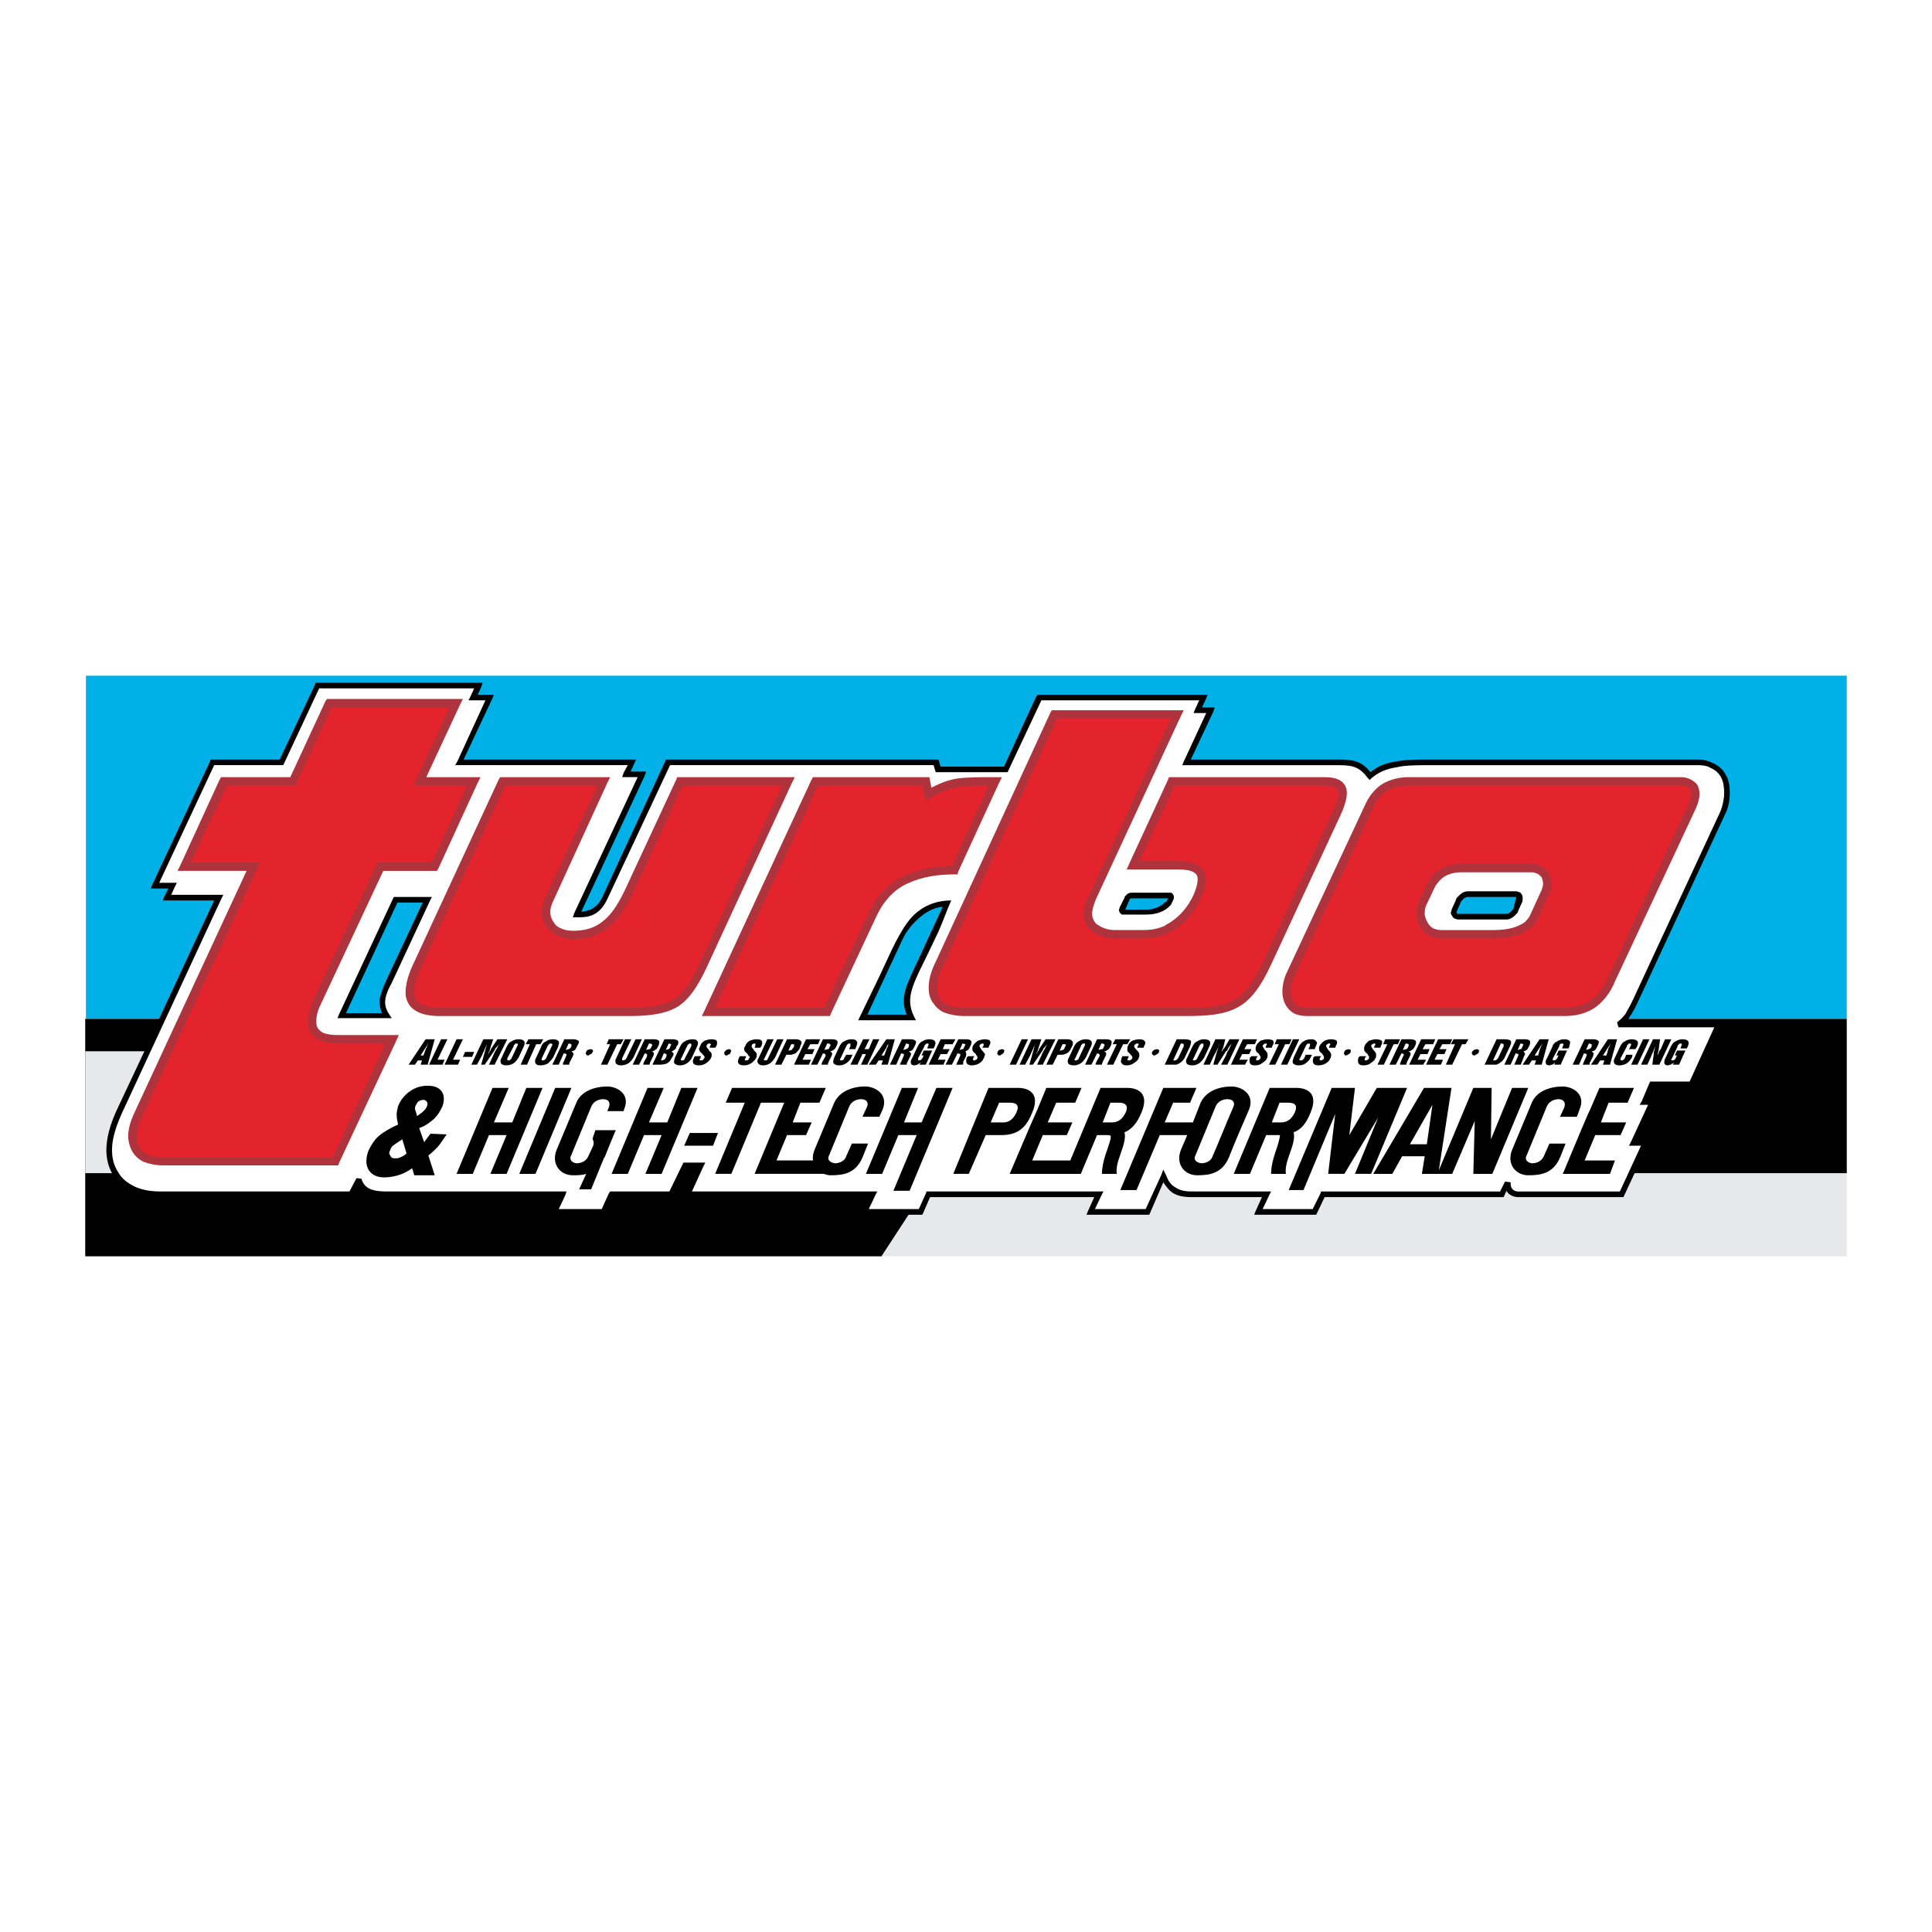 <?xml version="1.0" encoding="utf-8"?>
<!-- Generator: Adobe Illustrator 13.0.0, SVG Export Plug-In . SVG Version: 6.00 Build 14948)  -->
<!DOCTYPE svg PUBLIC "-//W3C//DTD SVG 1.0//EN" "http://www.w3.org/TR/2001/REC-SVG-20010904/DTD/svg10.dtd">
<svg version="1.0" id="Layer_1" xmlns="http://www.w3.org/2000/svg" xmlns:xlink="http://www.w3.org/1999/xlink" x="0px" y="0px"
	 width="192.756px" height="192.756px" viewBox="0 0 192.756 192.756" enable-background="new 0 0 192.756 192.756"
	 xml:space="preserve">
<g>
	<polygon fill-rule="evenodd" clip-rule="evenodd" fill="#FFFFFF" points="0,0 192.756,0 192.756,192.756 0,192.756 0,0 	"/>
	<polygon fill-rule="evenodd" clip-rule="evenodd" fill="#00B0E7" points="8.574,101.65 184.252,101.65 184.252,67.415 
		8.574,67.415 8.574,101.65 	"/>
	<polygon fill-rule="evenodd" clip-rule="evenodd" fill="#E7E8E9" points="93.285,117.046 184.252,117.046 184.252,125.341 
		87.942,125.341 93.285,117.046 	"/>
	<polygon fill-rule="evenodd" clip-rule="evenodd" points="8.504,101.65 184.252,101.65 184.252,117.046 93.355,117.046 
		87.942,125.341 8.504,125.341 8.504,101.65 	"/>
	<path fill-rule="evenodd" clip-rule="evenodd" d="M42.177,90.051h-2.531l-5.132,11.037H38.1c-0.211-0.562-0.281-1.055-0.211-1.477
		c0.141-0.562,0.351-1.124,0.632-1.757L42.177,90.051L42.177,90.051z M90.051,93.707l-3.515,7.522h3.937
		c-0.773-1.688,0.07-3.163,1.055-5.272l2.531-5.483c-1.055,0.07-2.039,0.703-2.953,1.688c-0.211,0.21-0.422,0.492-0.563,0.703
		C90.332,93.144,90.191,93.425,90.051,93.707L90.051,93.707z M116.483,89.77l0.07-0.14L116.483,89.77L116.483,89.77z
		 M116.554,89.629h-3.655c-0.07,0-0.141,0-0.141,0.07c-0.07,0-0.07,0-0.07,0.07l0,0l-0.422,0.984h2.109
		c0.843,0,1.476-0.352,1.827-0.703c0.07-0.07,0.141-0.07,0.211-0.141c0-0.07,0.07-0.141,0.07-0.141l0,0l0,0l0,0L116.554,89.629
		L116.554,89.629z M132.16,119.436l-0.773,1.617l-0.07,0.141h-0.141h-5.624h-0.422l0.141-0.352l0.633-1.406h-7.029
		c-0.844,0-1.477-0.141-1.969-0.491c-0.281-0.211-0.562-0.562-0.844-0.985l-1.336,3.094l-0.069,0.141h-0.141h-5.694h-0.422
		l0.141-0.352l0.632-1.406H92.792l-0.703,1.617l-0.07,0.141h-0.211h-5.554h-0.422l0.141-0.352l0.633-1.406H68.54h-0.422l0.211-0.352
		l1.125-2.53H68.54l-1.265,2.741l-0.07,0.141h-0.211h-5.764l-0.773,1.617l-0.07,0.141h-0.21h-4.921h-0.422l0.211-0.352l0.633-1.406
		H38.873c-0.07,0-0.141,0-0.141,0c-0.843,0-2.32,0-2.952-1.125l-0.493,0.984l-0.14,0.141h-0.141H16.026
		c-1.054,0-2.039-0.141-2.812-0.562c-0.773-0.352-1.406-0.915-1.898-1.617c-0.422-0.703-0.703-1.547-0.703-2.531
		c0-1.125,0.352-2.46,0.984-3.866l9.771-21.02h-4.709h-0.422l0.141-0.351l0.422-0.844h-1.336h-0.421l0.141-0.351l5.764-12.302
		l0.07-0.211h0.141h6.749l3.515-7.452l0.07-0.211h0.14H47.73h0.422l-0.141,0.422l-0.352,0.773h1.195h0.422l-0.141,0.352
		l-2.882,6.116h16.802h0.421l-0.211,0.422l-0.351,0.773h1.124h0.422l-0.141,0.422l-6.327,13.568c0.703-0.07,1.546-0.281,2.109-1.476
		l6.256-13.498l0.07-0.211h0.211h26.573h0.422l0.211,0.704h6.326l3.233-7.03l0.141-0.141h0.142h16.379h0.422l-0.141,0.352
		l-0.422,0.914h0.844h0.422L121.053,71l-2.249,4.78h14.411c1.547,0,2.53,0,3.515,1.266c0.773-0.632,1.547-0.914,2.461-1.054
		c0.983-0.211,2.108-0.211,3.444-0.211h26.784c0.633,0,1.055,0.141,1.477,0.352c0.632,0.281,1.054,0.703,1.335,1.265
		c0.281,0.492,0.352,1.125,0.352,1.688c0,0.773-0.141,1.476-0.422,2.038l-8.717,18.77c-0.281,0.633-0.562,1.125-0.844,1.547
		c-0.07,0.141-0.211,0.352-0.352,0.492h9.279h0.422l-0.21,0.352l-2.742,5.976l-0.07,0.211h-0.211h-3.726l-0.562,1.194h0.422h0.422
		l-0.141,0.422l-1.758,3.655h0.773h0.422l-0.141,0.423l-2.391,5.131l-0.07,0.141h-0.211h-10.334c0,0-0.773,0-1.124-0.632
		l-0.211,0.491l-0.07,0.141h-0.141H132.16L132.16,119.436z M151.001,90.613l0.351-0.773L151.001,90.613L151.001,90.613z
		 M151.352,89.84c0-0.07,0.07-0.141,0.07-0.21L151.352,89.84L151.352,89.84z M151.422,89.629l-0.07-0.07L151.422,89.629
		L151.422,89.629z M151.352,89.559c0,0,0,0,0-0.07V89.559L151.352,89.559z M151.352,89.489h-0.069H151.352L151.352,89.489z
		 M151.282,89.489h-4.851c-0.212,0-0.423,0.141-0.563,0.351l-0.07,0.07c-0.07,0.07-0.07,0.07-0.07,0.141l-0.351,0.773
		c0,0.07-0.07,0.141-0.07,0.211l0.07,0.07l0,0c0,0.07,0.07,0.07,0.07,0.07h4.851c0.211,0,0.421-0.141,0.562-0.352l0.07-0.07
		c0.07-0.07,0.07-0.07,0.07-0.141l0,0l0,0L151.282,89.489L151.282,89.489z"/>
	<path fill-rule="evenodd" clip-rule="evenodd" fill="#FFFFFF" d="M146.432,88.926h4.851c0.069,0,0.21,0.07,0.28,0.07
		c0.141,0.07,0.211,0.141,0.281,0.282c0.07,0.07,0.07,0.211,0.07,0.352c0,0.14,0,0.281-0.07,0.421l-0.352,0.773
		c0,0.07-0.07,0.141-0.07,0.211c-0.07,0.07-0.07,0.141-0.14,0.141c-0.281,0.351-0.634,0.562-0.984,0.562h-4.851
		c-0.07,0-0.211-0.07-0.281-0.07c-0.141-0.07-0.211-0.141-0.281-0.281c-0.07-0.07-0.141-0.21-0.141-0.351
		c0.07-0.141,0.07-0.281,0.141-0.422l0.352-0.773c0-0.07,0.07-0.141,0.07-0.21c0.07-0.07,0.07-0.141,0.141-0.141
		C145.728,89.137,146.079,88.926,146.432,88.926L146.432,88.926z M130.965,120.631l0.773-1.547l0.07-0.21h0.141h17.716l0.492-0.985
		l0.562,0.07c-0.07,0.915,0.703,0.915,0.703,0.915h10.193l2.109-4.569h-0.773h-0.422l0.211-0.423l1.688-3.655h-0.422h-0.422
		l0.211-0.352l0.773-1.828l0.07-0.141h0.211h3.726l2.461-5.412h-9.561l-0.142-0.492c0.352-0.281,0.562-0.492,0.844-0.844
		c0.211-0.422,0.492-0.844,0.773-1.477l8.717-18.77c0.211-0.562,0.352-1.195,0.352-1.828c0-0.493-0.07-1.055-0.28-1.477
		c-0.212-0.422-0.562-0.773-1.055-0.984c-0.352-0.21-0.773-0.281-1.266-0.281h-26.784c-1.336,0-2.391,0-3.304,0.211
		c-0.914,0.14-1.688,0.421-2.461,1.054l-0.211,0.211l-0.211-0.211c-0.914-1.265-1.757-1.265-3.233-1.265h-14.834h-0.421l0.14-0.352
		l2.25-4.851h-0.844h-0.422l0.141-0.352l0.422-0.914H103.9l-3.375,7.17c-2.179,0-4.991,0-7.17,0l-0.211-0.703H66.852l-6.256,13.356
		c-0.844,1.828-2.109,1.828-3.023,1.828h-0.421l0.141-0.421l6.327-13.568h-1.125h-0.422l0.141-0.422l0.422-0.773H45.833h-0.422
		l0.21-0.352l2.812-6.116h-1.266h-0.421l0.211-0.422l0.352-0.773H31.843l-3.515,7.522l-0.07,0.141h-0.141h-6.749l-5.483,11.74h1.336
		h0.421l-0.21,0.421l-0.352,0.774h4.781h0.421l-0.211,0.421L12.16,111.07c-0.633,1.406-0.985,2.601-0.985,3.655
		c0,0.914,0.211,1.617,0.633,2.25c0.352,0.633,0.914,1.054,1.617,1.406c0.773,0.352,1.617,0.492,2.601,0.492h18.84l0.703-1.336
		l0.492,0.07c0.352,1.266,1.688,1.266,2.742,1.266h17.294h0.422l-0.141,0.421l-0.633,1.336h4.289l0.703-1.547l0.141-0.21h0.141
		h5.765l1.335-2.742l0.07-0.141h0.141h1.617h0.422l-0.211,0.422l-1.125,2.461h18.067h0.422l-0.211,0.421l-0.633,1.336h4.991
		l0.703-1.547l0.07-0.21h0.211h16.941h0.492l-0.211,0.421l-0.633,1.336h5.062l1.546-3.374l0.211-0.562l0.281,0.562
		c0.211,0.562,0.492,0.983,0.914,1.195c0.352,0.281,0.913,0.422,1.617,0.422h7.521h0.422l-0.211,0.421l-0.633,1.336H130.965
		L130.965,120.631z M112.898,89.066h3.726c0.07,0,0.211,0,0.211,0c0.141,0.071,0.211,0.141,0.211,0.211
		c0.07,0.07,0.07,0.141,0.07,0.211c0,0.141,0,0.21-0.07,0.281l-0.07,0.211c-0.07,0.07-0.07,0.141-0.141,0.281
		c-0.07,0.07-0.141,0.141-0.211,0.211c-0.422,0.422-1.195,0.773-2.249,0.773h-2.25c-0.07,0-0.141,0-0.211,0
		c-0.07-0.07-0.141-0.141-0.211-0.211c0-0.07-0.07-0.141-0.07-0.211s0.07-0.211,0.07-0.281l0.492-0.984c0-0.07,0-0.07,0.07-0.141
		c0,0,0-0.07,0.07-0.07C112.477,89.137,112.688,89.066,112.898,89.066L112.898,89.066z M39.506,89.489h3.163h0.422L42.88,89.91
		l-3.796,8.155c-0.352,0.632-0.562,1.124-0.633,1.616s0,0.914,0.352,1.477l0.281,0.422h-0.492h-4.499h-0.422l0.141-0.352
		l5.413-11.599l0.07-0.141H39.506L39.506,89.489z M90.543,92.019c1.195-1.617,2.812-2.179,4.359-2.179
		c-0.492,1.125-0.773,1.968-1.266,3.093c-0.633,1.335-1.335,2.812-1.968,4.078c-0.984,2.108-1.195,3.163-0.281,4.78
		c-2.039,0-3.726,0-5.765,0c0.703-1.477,1.406-2.883,2.109-4.359C88.504,95.815,89.418,93.566,90.543,92.019L90.543,92.019z"/>
	<path fill-rule="evenodd" clip-rule="evenodd" d="M40.771,106.22l1.687-2.531h0.914l-0.703,2.531h-0.703l0.141-0.422h-0.421
		l-0.281,0.422H40.771L40.771,106.22z M41.966,105.306h0.282l0.281-0.773c0.07,0,0.07-0.07,0.07-0.141s0.07-0.141,0.141-0.281
		c-0.07,0.07-0.141,0.141-0.141,0.211c-0.07,0.07-0.07,0.141-0.14,0.211L41.966,105.306L41.966,105.306z M42.81,106.22h1.336
		l0.211-0.492h-0.703l0.984-2.039h-0.633L42.81,106.22L42.81,106.22z M44.356,106.22l1.195-2.531h0.633l-0.984,2.039h0.703
		l-0.211,0.492H44.356L44.356,106.22z M46.184,105.446l0.211-0.492h0.914l-0.211,0.492H46.184L46.184,105.446z M47.027,106.22h0.562
		l0.493-0.914c0.07-0.211,0.211-0.422,0.281-0.633s0.21-0.422,0.281-0.562c-0.07,0.07-0.07,0.211-0.14,0.352
		c-0.07,0.141-0.07,0.352-0.141,0.492l-0.352,1.266h0.352l0.914-1.336c0,0,0.07-0.07,0.141-0.281
		c0.141-0.141,0.281-0.281,0.422-0.492c-0.141,0.211-0.211,0.422-0.352,0.633c-0.07,0.141-0.211,0.352-0.281,0.562l-0.422,0.914
		h0.562l1.265-2.531h-0.984l-0.562,0.844c-0.07,0.07-0.07,0.141-0.141,0.281c-0.07,0.07-0.141,0.211-0.211,0.352
		c0-0.141,0.07-0.211,0.141-0.352c0-0.07,0.07-0.211,0.07-0.281l0.281-0.844h-0.984L47.027,106.22L47.027,106.22z M51.246,104.392
		l-0.633,1.195c0,0.07,0,0.141,0,0.141c0,0.07,0.07,0.07,0.141,0.07s0.07,0,0.141-0.07c0.071,0,0.071-0.07,0.141-0.141l0.562-1.195
		c0.07-0.141,0.07-0.141,0.07-0.211s-0.07-0.07-0.141-0.07s-0.141,0-0.141,0.07C51.316,104.251,51.246,104.251,51.246,104.392
		L51.246,104.392z M50.542,104.462c0.141-0.281,0.281-0.492,0.493-0.562c0.211-0.141,0.421-0.212,0.703-0.212
		s0.492,0.071,0.562,0.212c0.07,0.069,0.07,0.28-0.07,0.562l-0.492,1.055c-0.141,0.211-0.281,0.422-0.492,0.562
		c-0.211,0.141-0.493,0.211-0.774,0.211c-0.211,0-0.421-0.07-0.492-0.211s-0.07-0.352,0.07-0.562L50.542,104.462L50.542,104.462z
		 M51.949,106.22h0.633l0.914-2.039h0.422l0.281-0.492h-1.477l-0.281,0.492h0.422L51.949,106.22L51.949,106.22z M54.621,104.392
		c0.07-0.141,0.14-0.141,0.14-0.211c0.07-0.07,0.141-0.07,0.211-0.07s0.07,0,0.141,0.07c0,0.07,0,0.07-0.07,0.211l-0.562,1.195
		c-0.07,0.07-0.07,0.141-0.141,0.141c-0.07,0.07-0.141,0.07-0.211,0.07s-0.07,0-0.07-0.07c-0.07,0,0-0.07,0-0.141L54.621,104.392
		L54.621,104.392z M53.988,104.462c0.07-0.281,0.281-0.492,0.492-0.562c0.141-0.141,0.421-0.212,0.703-0.212
		s0.422,0.071,0.562,0.212c0.07,0.069,0,0.28-0.07,0.562l-0.492,1.055c-0.141,0.211-0.352,0.422-0.492,0.562
		c-0.21,0.141-0.492,0.211-0.773,0.211c-0.282,0-0.422-0.07-0.492-0.211s-0.07-0.352,0.07-0.562L53.988,104.462L53.988,104.462z
		 M56.448,104.743c0.141,0,0.21-0.07,0.281-0.07s0.141-0.07,0.211-0.141l0.07-0.141c0-0.141,0-0.141,0-0.211
		c-0.07,0-0.141-0.07-0.282-0.07L56.448,104.743L56.448,104.743z M55.112,106.22h0.633l0.492-1.125c0.141,0,0.281,0.07,0.281,0.07
		c0,0.07,0,0.141-0.07,0.281l-0.211,0.492c-0.07,0.07-0.07,0.141-0.07,0.211v0.07h0.632v-0.07c0-0.07,0-0.141,0.071-0.211
		l0.281-0.562c0.07-0.141,0.07-0.211,0.07-0.281c-0.07-0.07-0.141-0.141-0.211-0.211c0.141,0,0.281-0.07,0.352-0.141
		s0.141-0.211,0.21-0.352l0.07-0.141c0.141-0.211,0.141-0.351,0.07-0.421c-0.141-0.07-0.281-0.142-0.492-0.142h-0.914L55.112,106.22
		L55.112,106.22z M58.487,104.954c0-0.07,0.07-0.141,0.141-0.211c0.141,0,0.211-0.07,0.281-0.07c0.14,0,0.21,0.07,0.21,0.07
		c0.07,0.07,0.07,0.141,0,0.211c-0.07,0.141-0.07,0.211-0.21,0.211c-0.07,0.07-0.141,0.141-0.281,0.141
		c-0.07,0-0.141-0.07-0.141-0.141C58.417,105.165,58.417,105.095,58.487,104.954L58.487,104.954z M59.963,106.22l0.914-2.039h-0.352
		l0.211-0.492h1.476l-0.281,0.492H61.58l-0.984,2.039H59.963L59.963,106.22z M62.986,103.688h-0.633l-0.843,1.828
		c-0.141,0.211-0.141,0.422-0.07,0.562s0.281,0.211,0.492,0.211c0.281,0,0.562-0.07,0.773-0.211
		c0.211-0.141,0.352-0.352,0.492-0.562l0.843-1.828h-0.632l-0.914,1.898c-0.07,0.07-0.07,0.141-0.141,0.141
		c-0.07,0.07-0.141,0.07-0.141,0.07c-0.07,0-0.141,0-0.141-0.07c0,0,0-0.07,0-0.141L62.986,103.688L62.986,103.688z M64.462,104.743
		c0.141,0,0.281-0.07,0.352-0.07s0.07-0.07,0.14-0.141l0.07-0.141c0.07-0.141,0.07-0.141,0-0.211c0,0-0.07-0.07-0.21-0.07h-0.07
		L64.462,104.743L64.462,104.743z M63.127,106.22l1.195-2.531h0.914c0.281,0,0.422,0.071,0.492,0.142s0.07,0.21,0,0.421l-0.07,0.141
		c-0.07,0.141-0.141,0.281-0.281,0.352c-0.07,0.07-0.211,0.141-0.352,0.141c0.141,0.07,0.211,0.141,0.211,0.211s0,0.141-0.07,0.281
		l-0.281,0.562c0,0.07-0.07,0.141-0.07,0.211v0.07h-0.633v-0.07c0-0.07,0.071-0.141,0.071-0.211l0.281-0.492
		c0-0.141,0.07-0.211,0-0.281c0,0-0.07-0.07-0.211-0.07l-0.562,1.125H63.127L63.127,106.22z M66.431,104.743
		c0.141,0,0.211-0.07,0.281-0.07c0.07-0.07,0.14-0.07,0.14-0.211l0.07-0.141c0.07-0.07,0.07-0.141,0-0.141c0,0-0.07-0.07-0.21-0.07
		L66.431,104.743L66.431,104.743z M65.938,105.798c0.141,0,0.211,0,0.281-0.07c0.07,0,0.141-0.07,0.211-0.211l0.07-0.141
		c0-0.07,0-0.141,0-0.211c-0.07,0-0.141-0.07-0.281-0.07L65.938,105.798L65.938,105.798z M65.095,106.22h0.773
		c0.281,0,0.562-0.07,0.703-0.141c0.211-0.141,0.351-0.281,0.421-0.492l0.141-0.211c0.071-0.141,0.071-0.211,0.071-0.281
		c-0.071-0.07-0.141-0.141-0.211-0.211c0.07,0,0.211-0.07,0.282-0.141c0.141-0.07,0.211-0.211,0.211-0.352l0.141-0.141
		c0.07-0.211,0.07-0.351,0-0.421s-0.281-0.142-0.493-0.142H66.29L65.095,106.22L65.095,106.22z M68.54,104.392l-0.562,1.195
		c-0.07,0.07-0.07,0.141-0.07,0.141c0.07,0.07,0.07,0.07,0.141,0.07s0.141,0,0.211-0.07c0,0,0.07-0.07,0.07-0.141l0.633-1.195
		c0-0.141,0.07-0.141,0-0.211c0-0.07,0-0.07-0.07-0.07s-0.141,0-0.211,0.07S68.61,104.251,68.54,104.392L68.54,104.392z
		 M67.836,104.462c0.141-0.281,0.281-0.492,0.492-0.562c0.211-0.141,0.492-0.212,0.773-0.212c0.281,0,0.421,0.071,0.492,0.212
		c0.07,0.069,0.07,0.28-0.07,0.562l-0.492,1.055c-0.07,0.211-0.281,0.422-0.492,0.562s-0.422,0.211-0.703,0.211
		c-0.281,0-0.421-0.07-0.562-0.211c-0.07-0.141,0-0.352,0.07-0.562L67.836,104.462L67.836,104.462z M69.312,105.376l-0.07,0.141
		c-0.141,0.281-0.141,0.422-0.07,0.562s0.281,0.211,0.562,0.211s0.493-0.07,0.704-0.211c0.21-0.141,0.351-0.281,0.492-0.492
		c0-0.07,0.07-0.141,0.07-0.211s0-0.141,0-0.211s-0.07-0.211-0.281-0.352v-0.07c-0.21-0.211-0.281-0.352-0.21-0.422
		c0-0.07,0.07-0.141,0.07-0.141c0.07-0.07,0.14-0.07,0.21-0.07s0.07,0,0.141,0.07c0,0,0,0.07-0.07,0.141l-0.07,0.211h0.562
		l0.141-0.211c0.07-0.211,0.07-0.352,0-0.491c-0.07-0.07-0.211-0.142-0.492-0.142s-0.492,0.071-0.703,0.142
		c-0.211,0.14-0.352,0.28-0.422,0.491c-0.07,0.141-0.07,0.211-0.141,0.281c0,0.141,0.07,0.211,0.07,0.281
		c0.07,0.07,0.141,0.141,0.281,0.281c0.071,0.07,0.071,0.141,0.141,0.141c0,0.07,0.07,0.07,0.07,0.141s0,0.141-0.07,0.141
		c0,0.07-0.07,0.141-0.07,0.141c-0.071,0.07-0.141,0.07-0.211,0.07s-0.141,0-0.141-0.07c0,0,0-0.07,0.07-0.141l0.07-0.211H69.312
		L69.312,105.376z M72.265,104.954c0.07-0.07,0.141-0.141,0.211-0.211c0.07,0,0.141-0.07,0.281-0.07c0.07,0,0.141,0.07,0.141,0.07
		c0.07,0.07,0.07,0.141,0,0.211c0,0.141-0.07,0.211-0.141,0.211c-0.141,0.07-0.211,0.141-0.281,0.141
		c-0.141,0-0.141-0.07-0.211-0.141C72.265,105.165,72.265,105.095,72.265,104.954L72.265,104.954z M73.812,105.376h0.632
		l-0.07,0.211c-0.07,0.07-0.07,0.141-0.07,0.141c0,0.07,0.07,0.07,0.14,0.07c0.071,0,0.141,0,0.211-0.07c0,0,0.07-0.07,0.07-0.141
		c0.07,0,0.07-0.07,0.07-0.141s-0.07-0.07-0.141-0.141c0,0,0-0.07-0.07-0.141c-0.141-0.141-0.211-0.211-0.281-0.281
		c0-0.07-0.07-0.141-0.07-0.281c0-0.07,0.07-0.141,0.14-0.281c0.07-0.211,0.211-0.352,0.422-0.491
		c0.211-0.07,0.421-0.142,0.703-0.142s0.422,0.071,0.492,0.142c0.07,0.14,0.07,0.28,0,0.491l-0.141,0.211h-0.562l0.07-0.211
		c0-0.07,0.07-0.141,0-0.141c0-0.07,0-0.07-0.07-0.07s-0.141,0-0.21,0.07c0,0-0.07,0.07-0.07,0.141c-0.07,0.07,0,0.211,0.21,0.422
		v0.07c0.211,0.141,0.281,0.281,0.281,0.352s0,0.141,0,0.211s-0.07,0.141-0.07,0.211c-0.141,0.211-0.281,0.352-0.492,0.492
		c-0.211,0.141-0.422,0.211-0.703,0.211s-0.492-0.07-0.562-0.211s-0.07-0.281,0.07-0.562L73.812,105.376L73.812,105.376z
		 M77.187,103.688h-0.633l-0.844,1.828c-0.141,0.211-0.211,0.422-0.07,0.562c0.07,0.141,0.211,0.211,0.492,0.211
		s0.492-0.07,0.703-0.211s0.352-0.352,0.492-0.562l0.844-1.828h-0.632l-0.914,1.898c0,0.07-0.07,0.141-0.07,0.141
		c-0.07,0.07-0.141,0.07-0.211,0.07s-0.07,0-0.141-0.07c0,0,0-0.07,0.07-0.141L77.187,103.688L77.187,103.688z M77.327,106.22
		l1.195-2.531h0.914c0.21,0,0.421,0.071,0.492,0.212c0.07,0.069,0.07,0.21-0.07,0.421l-0.07,0.281
		c-0.141,0.211-0.281,0.352-0.421,0.492c-0.211,0.07-0.352,0.141-0.562,0.141h-0.352l-0.492,0.984H77.327L77.327,106.22z
		 M78.663,104.813L78.663,104.813c0,0,0,0,0.07,0s0.211-0.07,0.281-0.07c0-0.07,0.07-0.141,0.141-0.211l0.07-0.141
		c0-0.07,0-0.141,0-0.211c0,0-0.141,0-0.211,0h-0.07L78.663,104.813L78.663,104.813z M79.225,106.22h1.477l0.211-0.492h-0.844
		l0.281-0.562h0.703l0.211-0.492h-0.703l0.281-0.492h0.773l0.211-0.492H80.42L79.225,106.22L79.225,106.22z M82.248,104.743
		c0.141,0,0.281-0.07,0.351-0.07s0.141-0.07,0.141-0.141l0.07-0.141c0.07-0.141,0.07-0.141,0-0.211c0,0-0.07-0.07-0.211-0.07h-0.07
		L82.248,104.743L82.248,104.743z M80.913,106.22l1.195-2.531h0.914c0.281,0,0.422,0.071,0.493,0.142c0.07,0.07,0.07,0.21,0,0.421
		l-0.071,0.141c-0.07,0.141-0.141,0.281-0.281,0.352c-0.07,0.07-0.211,0.141-0.352,0.141c0.141,0.07,0.211,0.141,0.211,0.211
		s0,0.141-0.07,0.281l-0.281,0.562c0,0.07-0.07,0.141-0.07,0.211v0.07h-0.632v-0.07c0-0.07,0.07-0.141,0.07-0.211l0.281-0.492
		c0.07-0.141,0.07-0.211,0-0.281c0,0-0.07-0.07-0.211-0.07l-0.562,1.125H80.913L80.913,106.22z M84.919,105.517l0.141-0.281h-0.633
		l-0.211,0.352c0,0.07-0.07,0.141-0.07,0.141c-0.07,0.07-0.141,0.07-0.211,0.07s-0.07,0-0.14-0.07c0,0,0-0.07,0.07-0.141
		l0.562-1.195c0.07-0.141,0.07-0.141,0.141-0.211c0.07-0.07,0.14-0.07,0.21-0.07s0.07,0,0.07,0.07s0,0.07,0,0.211l-0.141,0.281
		h0.633l0.07-0.211c0.141-0.281,0.141-0.492,0.07-0.562c-0.07-0.141-0.21-0.212-0.492-0.212c-0.282,0-0.562,0.071-0.773,0.212
		c-0.211,0.069-0.352,0.28-0.492,0.562l-0.493,1.055c-0.07,0.211-0.141,0.422-0.07,0.562c0.141,0.141,0.281,0.211,0.563,0.211
		c0.281,0,0.492-0.07,0.703-0.211C84.638,105.938,84.849,105.728,84.919,105.517L84.919,105.517z M84.849,106.22l1.266-2.531h0.633
		l-0.492,0.984h0.422l0.422-0.984h0.632l-1.195,2.531h-0.633l0.492-1.055h-0.352l-0.492,1.055H84.849L84.849,106.22z M86.677,106.22
		h0.703l0.281-0.422h0.422l-0.141,0.422h0.632l0.703-2.531h-0.844L86.677,106.22L86.677,106.22z M87.942,105.306l0.492-0.773
		c0-0.07,0.07-0.141,0.07-0.211c0.07-0.07,0.141-0.141,0.141-0.211c0,0.141-0.07,0.211-0.07,0.281s-0.07,0.141-0.07,0.141
		l-0.281,0.773H87.942L87.942,105.306z M90.121,104.743c0.141,0,0.211-0.07,0.281-0.07s0.141-0.07,0.211-0.141l0.07-0.141
		c0-0.141,0-0.141,0-0.211c-0.07,0-0.141-0.07-0.281-0.07L90.121,104.743L90.121,104.743z M88.786,106.22l1.195-2.531h0.915
		c0.211,0,0.352,0.071,0.421,0.142c0.141,0.07,0.07,0.21,0,0.421l-0.07,0.141c-0.07,0.141-0.141,0.281-0.211,0.352
		s-0.211,0.141-0.352,0.141c0.07,0.07,0.141,0.141,0.211,0.211c0,0.07,0,0.141-0.071,0.281l-0.281,0.562
		c-0.07,0.07-0.07,0.141-0.07,0.211v0.07H89.77c0,0,0-0.07,0.07-0.07c0-0.07,0-0.141,0.07-0.211l0.211-0.492
		c0.07-0.141,0.07-0.211,0.07-0.281c-0.07,0-0.141-0.07-0.281-0.07l-0.492,1.125H88.786L88.786,106.22z M91.738,106.22h0.633
		l0.632-1.406H92.16l-0.211,0.492h0.211l-0.141,0.281c-0.07,0.07-0.07,0.141-0.141,0.141c-0.07,0.07-0.07,0.07-0.141,0.07
		s-0.141,0-0.141-0.07c0,0,0-0.07,0-0.141l0.633-1.195c0-0.141,0.07-0.141,0.141-0.211c0-0.07,0.07-0.07,0.141-0.07
		s0.141,0,0.141,0.07s0,0.07-0.07,0.211l-0.07,0.211h0.632l0.07-0.141c0.141-0.281,0.141-0.492,0.07-0.562
		c-0.07-0.141-0.281-0.212-0.562-0.212c-0.281,0-0.492,0.071-0.703,0.212c-0.211,0.069-0.352,0.28-0.492,0.562l-0.492,1.055
		c-0.141,0.211-0.211,0.422-0.141,0.562c0,0.141,0.141,0.211,0.352,0.211c0.07,0,0.21-0.07,0.281-0.07
		c0.141-0.07,0.211-0.141,0.352-0.211L91.738,106.22L91.738,106.22z M92.652,106.22l1.195-2.531h1.476l-0.282,0.492h-0.773
		l-0.21,0.492h0.703l-0.281,0.492h-0.632l-0.282,0.562h0.773l-0.21,0.492H92.652L92.652,106.22z M95.745,104.743
		c0.141,0,0.211-0.07,0.281-0.07s0.141-0.07,0.141-0.141l0.07-0.141c0.07-0.141,0.07-0.141,0.07-0.211
		c-0.07,0-0.141-0.07-0.281-0.07L95.745,104.743L95.745,104.743z M94.339,106.22h0.633l0.562-1.125c0.14,0,0.21,0.07,0.281,0.07
		c0,0.07,0,0.141-0.07,0.281l-0.21,0.492c-0.07,0.07-0.07,0.141-0.07,0.211c-0.07,0-0.07,0.07-0.07,0.07h0.703
		c-0.07,0-0.07-0.07,0-0.07c0-0.07,0-0.141,0-0.211l0.281-0.562c0-0.141,0.07-0.211,0-0.281c0-0.07,0-0.141-0.07-0.211
		c0.07,0,0.141-0.07,0.281-0.141c0.07-0.07,0.141-0.211,0.211-0.352l0.07-0.141c0.07-0.211,0.07-0.351,0-0.421
		s-0.211-0.142-0.422-0.142h-0.843L94.339,106.22L94.339,106.22z M96.589,105.376h0.632l-0.14,0.211c0,0.07,0,0.141,0,0.141
		c0,0.07,0.07,0.07,0.14,0.07s0.07,0,0.141-0.07c0.07,0,0.14-0.07,0.14-0.141c0,0,0.07-0.07,0-0.141c0-0.07,0-0.07-0.07-0.141
		c0,0-0.07-0.07-0.07-0.141c-0.141-0.141-0.281-0.211-0.281-0.281c-0.07-0.07-0.07-0.141-0.07-0.281c0-0.07,0-0.141,0.07-0.281
		c0.14-0.211,0.281-0.352,0.491-0.491c0.212-0.07,0.423-0.142,0.704-0.142c0.211,0,0.421,0.071,0.491,0.142
		c0.07,0.14,0.07,0.28-0.07,0.491l-0.07,0.211h-0.632l0.141-0.211c0-0.07,0-0.141,0-0.141c0-0.07-0.07-0.07-0.141-0.07
		c0,0-0.07,0-0.141,0.07c-0.07,0-0.07,0.07-0.142,0.141c0,0.07,0.071,0.211,0.212,0.422l0.07,0.07
		c0.141,0.141,0.211,0.281,0.281,0.352c0,0.07,0,0.141-0.07,0.211c0,0.07,0,0.141-0.07,0.211c-0.07,0.211-0.211,0.352-0.423,0.492
		c-0.211,0.141-0.492,0.211-0.772,0.211c-0.211,0-0.422-0.07-0.492-0.211s-0.07-0.281,0-0.562L96.589,105.376L96.589,105.376z
		 M99.541,104.954c0-0.07,0.07-0.141,0.141-0.211c0.141,0,0.211-0.07,0.281-0.07c0.141,0,0.141,0.07,0.211,0.07
		c0.07,0.07,0,0.141,0,0.211c-0.07,0.141-0.141,0.211-0.211,0.211c-0.07,0.07-0.141,0.141-0.281,0.141
		c-0.07,0-0.141-0.07-0.141-0.141C99.471,105.165,99.471,105.095,99.541,104.954L99.541,104.954z M100.736,106.22l1.195-2.531h0.633
		l-1.195,2.531H100.736L100.736,106.22z M101.721,106.22h0.562l0.492-0.914c0.07-0.211,0.21-0.422,0.28-0.633
		s0.211-0.422,0.281-0.562c-0.07,0.07-0.141,0.211-0.141,0.352c-0.07,0.141-0.07,0.352-0.141,0.492l-0.351,1.266h0.351l0.915-1.336
		c0,0,0.07-0.07,0.141-0.281c0.141-0.141,0.28-0.281,0.421-0.492c-0.141,0.211-0.211,0.422-0.351,0.633
		c-0.07,0.141-0.211,0.352-0.281,0.562l-0.423,0.914h0.563l1.265-2.531h-0.984l-0.562,0.844c-0.07,0.07-0.07,0.141-0.142,0.281
		c-0.07,0.07-0.141,0.211-0.211,0.352c0-0.141,0.07-0.211,0.141-0.352c0-0.07,0.07-0.211,0.07-0.281l0.282-0.844h-0.984
		L101.721,106.22L101.721,106.22z M104.392,106.22l1.195-2.531h0.914c0.281,0,0.422,0.071,0.492,0.212c0.07,0.069,0.07,0.21,0,0.421
		l-0.141,0.281c-0.07,0.211-0.211,0.352-0.422,0.492c-0.141,0.07-0.352,0.141-0.562,0.141h-0.352l-0.492,0.984H104.392
		L104.392,106.22z M105.728,104.813L105.728,104.813c0.07,0,0.07,0,0.07,0c0.141,0,0.211-0.07,0.281-0.07
		c0.07-0.07,0.141-0.141,0.141-0.211l0.07-0.141c0.07-0.07,0.07-0.141,0-0.211c0,0-0.07,0-0.211,0h-0.07L105.728,104.813
		L105.728,104.813z M107.836,104.392l-0.562,1.195c-0.07,0.07-0.07,0.141-0.07,0.141c0,0.07,0.07,0.07,0.141,0.07
		s0.141,0,0.141-0.07c0.07,0,0.141-0.07,0.141-0.141l0.562-1.195c0.07-0.141,0.07-0.141,0.07-0.211s-0.07-0.07-0.141-0.07
		c-0.071,0-0.142,0-0.142,0.07C107.906,104.251,107.836,104.251,107.836,104.392L107.836,104.392z M107.134,104.462l-0.492,1.055
		c-0.141,0.211-0.141,0.422-0.07,0.562s0.281,0.211,0.562,0.211s0.492-0.07,0.702-0.211c0.211-0.141,0.353-0.352,0.493-0.562
		l0.492-1.055c0.14-0.281,0.14-0.492,0.069-0.562c-0.069-0.141-0.28-0.212-0.562-0.212c-0.282,0-0.493,0.071-0.703,0.212
		C107.415,103.97,107.274,104.181,107.134,104.462L107.134,104.462z M109.594,104.743c0.141,0,0.281-0.07,0.352-0.07
		s0.141-0.07,0.141-0.141l0.07-0.141c0.07-0.141,0.07-0.141,0-0.211c0,0-0.07-0.07-0.211-0.07h-0.07L109.594,104.743
		L109.594,104.743z M108.259,106.22l1.194-2.531h0.914c0.281,0,0.422,0.071,0.492,0.142s0.07,0.21,0,0.421l-0.07,0.141
		c-0.07,0.141-0.141,0.281-0.281,0.352c-0.07,0.07-0.211,0.141-0.352,0.141c0.141,0.07,0.211,0.141,0.211,0.211s0,0.141-0.07,0.281
		l-0.281,0.562c0,0.07-0.07,0.141-0.07,0.211v0.07h-0.633v-0.07c0-0.07,0.07-0.141,0.07-0.211l0.281-0.492
		c0.07-0.141,0.07-0.211,0-0.281c0,0-0.07-0.07-0.211-0.07l-0.562,1.125H108.259L108.259,106.22z M110.438,106.22h0.633l0.984-2.039
		h0.422l0.281-0.492h-1.477L111,104.181h0.422L110.438,106.22L110.438,106.22z M111.984,105.376h0.633l-0.07,0.211
		c-0.07,0.07-0.07,0.141-0.07,0.141c0.07,0.07,0.07,0.07,0.141,0.07s0.141,0,0.211-0.07c0.07,0,0.07-0.07,0.141-0.141
		c0,0,0-0.07,0-0.141s-0.07-0.07-0.07-0.141c-0.07,0-0.07-0.07-0.141-0.141c-0.141-0.141-0.211-0.211-0.281-0.281
		c0-0.07,0-0.141,0-0.281c0-0.07,0-0.141,0.07-0.281c0.07-0.211,0.211-0.352,0.422-0.491c0.211-0.07,0.421-0.142,0.702-0.142
		s0.423,0.071,0.493,0.142c0.141,0.14,0.141,0.28,0,0.491l-0.07,0.211h-0.634l0.07-0.211c0.07-0.07,0.07-0.141,0.07-0.141
		c0-0.07-0.07-0.07-0.141-0.07s-0.141,0-0.141,0.07c-0.07,0-0.14,0.07-0.14,0.141c-0.07,0.07,0,0.211,0.21,0.422l0.07,0.07
		c0.141,0.141,0.211,0.281,0.211,0.352s0,0.141,0,0.211s-0.07,0.141-0.07,0.211c-0.07,0.211-0.281,0.352-0.491,0.492
		c-0.211,0.141-0.422,0.211-0.703,0.211s-0.422-0.07-0.492-0.211c-0.141-0.141-0.07-0.281,0-0.562L111.984,105.376L111.984,105.376z
		 M114.937,104.954c0.07-0.07,0.141-0.141,0.211-0.211c0.07,0,0.211-0.07,0.281-0.07s0.141,0.07,0.211,0.07c0,0.07,0,0.141,0,0.211
		c-0.07,0.141-0.141,0.211-0.211,0.211c-0.07,0.07-0.211,0.141-0.281,0.141s-0.141-0.07-0.211-0.141
		C114.937,105.165,114.937,105.095,114.937,104.954L114.937,104.954z M117.89,104.11h-0.07l-0.773,1.688h0.07
		c0.141,0,0.211,0,0.281-0.07c0,0,0.07-0.07,0.141-0.141l0.562-1.195c0-0.141,0-0.141,0-0.211
		C118.1,104.181,118.03,104.11,117.89,104.11L117.89,104.11z M117.397,103.688h0.772c0.353,0,0.563,0.071,0.634,0.142
		c0.07,0.14,0,0.28-0.07,0.562l-0.563,1.195c-0.07,0.07-0.14,0.211-0.21,0.281s-0.211,0.141-0.281,0.211s-0.211,0.07-0.281,0.141
		c-0.141,0-0.281,0-0.562,0h-0.07h-0.562L117.397,103.688L117.397,103.688z M119.646,104.392l-0.562,1.195
		c-0.069,0.07-0.069,0.141-0.069,0.141c0,0.07,0.069,0.07,0.14,0.07s0.141,0,0.141-0.07c0.07,0,0.141-0.07,0.141-0.141l0.633-1.195
		c0-0.141,0-0.141,0-0.211s-0.07-0.07-0.141-0.07s-0.07,0-0.141,0.07S119.717,104.251,119.646,104.392L119.646,104.392z
		 M118.944,104.462l-0.492,1.055c-0.142,0.211-0.142,0.422-0.071,0.562c0.071,0.141,0.282,0.211,0.563,0.211
		c0.28,0,0.491-0.07,0.702-0.211s0.352-0.352,0.492-0.562l0.492-1.055c0.141-0.281,0.141-0.492,0.07-0.562
		c-0.07-0.141-0.281-0.212-0.562-0.212s-0.492,0.071-0.703,0.212C119.225,103.97,119.084,104.181,118.944,104.462L118.944,104.462z
		 M120.068,106.22l1.195-2.531h0.984l-0.211,0.844c-0.07,0.07-0.07,0.211-0.141,0.281c0,0.141-0.07,0.211-0.141,0.352
		c0.07-0.141,0.141-0.281,0.211-0.352c0.07-0.141,0.141-0.211,0.211-0.281l0.492-0.844h0.983l-1.194,2.531h-0.633l0.492-0.914
		c0.07-0.211,0.141-0.422,0.281-0.562c0.07-0.211,0.211-0.422,0.281-0.633c-0.141,0.211-0.281,0.352-0.352,0.492
		c-0.07,0.211-0.141,0.281-0.211,0.281l-0.844,1.336h-0.422l0.352-1.266c0.07-0.141,0.141-0.352,0.141-0.492
		c0.07-0.141,0.141-0.281,0.141-0.352c-0.07,0.141-0.141,0.352-0.211,0.562c-0.141,0.211-0.211,0.422-0.352,0.633l-0.422,0.914
		H120.068L120.068,106.22z M122.811,106.22h1.405l0.282-0.492h-0.845l0.281-0.562h0.704l0.211-0.492h-0.704l0.282-0.492h0.772
		l0.211-0.492h-1.406L122.811,106.22L122.811,106.22z M124.85,105.376h0.632l-0.141,0.211c0,0.07-0.07,0.141,0,0.141
		c0,0.07,0,0.07,0.07,0.07s0.141,0,0.211-0.07c0.07,0,0.07-0.07,0.141-0.141c0,0,0-0.07,0-0.141s0-0.07-0.07-0.141
		c0,0-0.07-0.07-0.07-0.141c-0.141-0.141-0.281-0.211-0.281-0.281c-0.07-0.07-0.07-0.141-0.07-0.281c0-0.07,0-0.141,0.07-0.281
		c0.07-0.211,0.281-0.352,0.422-0.491c0.211-0.07,0.492-0.142,0.703-0.142c0.281,0,0.492,0.071,0.562,0.142
		c0.07,0.14,0.07,0.28-0.07,0.491l-0.07,0.211h-0.633l0.07-0.211c0.07-0.07,0.07-0.141,0.07-0.141c0-0.07-0.07-0.07-0.141-0.07
		s-0.07,0-0.141,0.07c-0.07,0-0.07,0.07-0.141,0.141c0,0.07,0.07,0.211,0.211,0.422l0.07,0.07c0.141,0.141,0.211,0.281,0.211,0.352
		s0,0.141,0,0.211s0,0.141-0.07,0.211c-0.07,0.211-0.281,0.352-0.492,0.492c-0.141,0.141-0.422,0.211-0.703,0.211
		c-0.28,0-0.421-0.07-0.491-0.211s-0.07-0.281,0-0.562L124.85,105.376L124.85,105.376z M126.606,106.22h0.633l0.984-2.039h0.421
		l0.212-0.492h-1.477l-0.211,0.492h0.422L126.606,106.22L126.606,106.22z M127.802,106.22l1.195-2.531h0.632l-1.195,2.531H127.802
		L127.802,106.22z"/>
	<path fill-rule="evenodd" clip-rule="evenodd" d="M130.754,105.517c-0.07,0.211-0.281,0.422-0.492,0.562
		c-0.141,0.141-0.422,0.211-0.703,0.211c-0.28,0-0.421-0.07-0.562-0.211c-0.07-0.141,0-0.352,0.07-0.562l0.491-1.055
		c0.141-0.281,0.352-0.492,0.492-0.562c0.211-0.141,0.492-0.212,0.773-0.212s0.422,0.071,0.492,0.212
		c0.141,0.069,0.07,0.28-0.07,0.562l-0.07,0.211h-0.633l0.141-0.281c0-0.141,0.07-0.141,0-0.211c0-0.07,0-0.07-0.07-0.07
		s-0.141,0-0.211,0.07s-0.07,0.07-0.141,0.211l-0.562,1.195c-0.07,0.07-0.07,0.141-0.07,0.141c0.07,0.07,0.07,0.07,0.141,0.07
		s0.141,0,0.211-0.07c0,0,0.07-0.07,0.141-0.141l0.141-0.352h0.633L130.754,105.517L130.754,105.517z M131.176,105.376l-0.141,0.141
		c-0.07,0.281-0.07,0.422,0,0.562s0.211,0.211,0.492,0.211s0.562-0.07,0.773-0.211s0.352-0.281,0.422-0.492
		c0.07-0.07,0.07-0.141,0.07-0.211s0.07-0.141,0-0.211c0-0.07-0.07-0.211-0.211-0.352l-0.07-0.07
		c-0.141-0.211-0.211-0.352-0.211-0.422c0.07-0.07,0.07-0.141,0.141-0.141c0.07-0.07,0.07-0.07,0.141-0.07s0.141,0,0.141,0.07
		c0,0,0,0.07-0.07,0.141l-0.07,0.211h0.633l0.07-0.211c0.141-0.211,0.141-0.352,0.07-0.491c-0.07-0.07-0.281-0.142-0.562-0.142
		c-0.211,0-0.492,0.071-0.633,0.142c-0.211,0.14-0.352,0.28-0.492,0.491c-0.07,0.141-0.07,0.211-0.07,0.281
		c0,0.141,0,0.211,0.07,0.281c0,0.07,0.141,0.141,0.281,0.281c0,0.07,0.07,0.141,0.07,0.141c0.07,0.07,0.07,0.07,0.07,0.141
		s0,0.141,0,0.141c0,0.07-0.07,0.141-0.141,0.141c-0.07,0.07-0.141,0.07-0.141,0.07c-0.07,0-0.141,0-0.141-0.07c0,0,0-0.07,0-0.141
		l0.141-0.211H131.176L131.176,105.376z M134.128,104.954c0-0.07,0.07-0.141,0.141-0.211c0.141,0,0.211-0.07,0.281-0.07
		s0.142,0.07,0.212,0.07c0,0.07,0,0.141,0,0.211c-0.07,0.141-0.142,0.211-0.212,0.211c-0.07,0.07-0.211,0.141-0.281,0.141
		s-0.141-0.07-0.141-0.141C134.058,105.165,134.058,105.095,134.128,104.954L134.128,104.954z M135.675,105.376h0.633l-0.141,0.211
		c0,0.07-0.07,0.141,0,0.141c0,0.07,0,0.07,0.07,0.07s0.141,0,0.211-0.07c0.07,0,0.07-0.07,0.141-0.141c0,0,0-0.07,0-0.141
		s0-0.07-0.07-0.141c0,0-0.07-0.07-0.07-0.141c-0.141-0.141-0.281-0.211-0.281-0.281c-0.07-0.07-0.07-0.141-0.07-0.281
		c0-0.07,0-0.141,0.07-0.281c0.07-0.211,0.281-0.352,0.422-0.491c0.211-0.07,0.492-0.142,0.703-0.142
		c0.281,0,0.422,0.071,0.562,0.142c0.07,0.14,0.07,0.28-0.07,0.491l-0.07,0.211h-0.633l0.07-0.211c0.07-0.07,0.07-0.141,0.07-0.141
		c0-0.07-0.07-0.07-0.141-0.07s-0.07,0-0.141,0.07c-0.07,0-0.07,0.07-0.141,0.141c0,0.07,0.07,0.211,0.211,0.422l0.07,0.07
		c0.141,0.141,0.211,0.281,0.211,0.352s0,0.141,0,0.211s0,0.141-0.07,0.211c-0.07,0.211-0.281,0.352-0.492,0.492
		c-0.141,0.141-0.422,0.211-0.703,0.211s-0.422-0.07-0.492-0.211s-0.07-0.281,0-0.562L135.675,105.376L135.675,105.376z
		 M137.433,106.22h0.633l0.983-2.039h0.423l0.21-0.492h-1.476l-0.211,0.492h0.422L137.433,106.22L137.433,106.22z M139.963,104.743
		c0.141,0,0.281-0.07,0.352-0.07s0.07-0.07,0.141-0.141l0.07-0.141c0-0.141,0.07-0.141,0-0.211c0,0-0.141-0.07-0.211-0.07h-0.07
		L139.963,104.743L139.963,104.743z M138.628,106.22l1.194-2.531h0.914c0.281,0,0.422,0.071,0.492,0.142s0.07,0.21,0,0.421
		l-0.07,0.141c-0.07,0.141-0.141,0.281-0.281,0.352c-0.07,0.07-0.211,0.141-0.352,0.141c0.141,0.07,0.211,0.141,0.211,0.211
		s0,0.141-0.07,0.281l-0.281,0.562c0,0.07-0.07,0.141-0.07,0.211v0.07h-0.633v-0.07c0-0.07,0.07-0.141,0.07-0.211l0.211-0.492
		c0.07-0.141,0.141-0.211,0.07-0.281c0,0-0.07-0.07-0.211-0.07l-0.562,1.125H138.628L138.628,106.22z M140.596,106.22h1.406
		l0.281-0.492h-0.844l0.281-0.562h0.703l0.211-0.492h-0.703l0.281-0.492h0.773l0.211-0.492h-1.406L140.596,106.22L140.596,106.22z
		 M142.283,106.22l1.195-2.531h1.406l-0.211,0.492H143.9l-0.281,0.492h0.703l-0.211,0.492h-0.703l-0.281,0.562h0.844l-0.211,0.492
		H142.283L142.283,106.22z M144.252,106.22h0.633l0.983-2.039h0.352l0.282-0.492h-1.477l-0.281,0.492h0.422L144.252,106.22
		L144.252,106.22z M146.854,104.954c0.069-0.07,0.14-0.141,0.21-0.211c0.07,0,0.211-0.07,0.281-0.07s0.141,0.07,0.211,0.07
		c0,0.07,0,0.141,0,0.211c-0.07,0.141-0.141,0.211-0.211,0.211c-0.07,0.07-0.211,0.141-0.281,0.141s-0.141-0.07-0.21-0.141
		C146.854,105.165,146.854,105.095,146.854,104.954L146.854,104.954z M149.806,104.11h-0.07l-0.773,1.688h0.07
		c0.141,0,0.211,0,0.281-0.07c0,0,0.07-0.07,0.141-0.141l0.562-1.195c0-0.141,0-0.141,0-0.211
		C150.017,104.181,149.946,104.11,149.806,104.11L149.806,104.11z M149.313,103.688h0.773c0.352,0,0.562,0.071,0.632,0.142
		c0.07,0.14,0.07,0.28-0.07,0.562l-0.562,1.195c-0.07,0.07-0.141,0.211-0.211,0.281s-0.211,0.141-0.281,0.211
		s-0.211,0.07-0.281,0.141c-0.141,0-0.281,0-0.562,0h-0.07h-0.562L149.313,103.688L149.313,103.688z M151.422,104.743
		c0.141,0,0.211-0.07,0.281-0.07s0.141-0.07,0.141-0.141l0.07-0.141c0.07-0.141,0.07-0.141,0.07-0.211
		c-0.07,0-0.141-0.07-0.281-0.07L151.422,104.743L151.422,104.743z M150.087,106.22h0.632l0.493-1.125c0.14,0,0.21,0.07,0.28,0.07
		c0,0.07,0,0.141-0.07,0.281l-0.21,0.492c-0.07,0.07-0.07,0.141-0.07,0.211c-0.07,0-0.07,0.07-0.07,0.07h0.702
		c-0.07,0-0.07-0.07,0-0.07c0-0.07,0-0.141,0.07-0.211l0.211-0.562c0.07-0.141,0.141-0.211,0.07-0.281
		c0-0.07-0.07-0.141-0.141-0.211c0.141,0,0.211-0.07,0.352-0.141c0.07-0.07,0.141-0.211,0.211-0.352l0.07-0.141
		c0.07-0.211,0.07-0.351,0-0.421s-0.211-0.142-0.422-0.142h-0.913L150.087,106.22L150.087,106.22z M151.914,106.22l1.688-2.531
		h0.914l-0.703,2.531h-0.703l0.141-0.422h-0.422l-0.281,0.422H151.914L151.914,106.22z M153.109,105.306h0.352l0.211-0.773
		c0.07,0,0.07-0.07,0.07-0.141c0.07-0.07,0.07-0.141,0.141-0.281c-0.07,0.07-0.07,0.141-0.141,0.211s-0.07,0.141-0.141,0.211
		L153.109,105.306L153.109,105.306z M155.078,106.22h0.633l0.632-1.406H155.5l-0.211,0.492h0.211l-0.141,0.281
		c-0.07,0.07-0.07,0.141-0.141,0.141c-0.07,0.07-0.141,0.07-0.211,0.07s-0.07,0-0.07-0.07c-0.07,0,0-0.07,0-0.141l0.633-1.195
		c0-0.141,0.07-0.141,0.07-0.211c0.07-0.07,0.141-0.07,0.211-0.07s0.07,0,0.14,0.07c0,0.07,0,0.07-0.069,0.211l-0.07,0.211h0.632
		l0.07-0.141c0.07-0.281,0.141-0.492,0.07-0.562c-0.07-0.141-0.281-0.212-0.562-0.212c-0.28,0-0.491,0.071-0.702,0.212
		c-0.211,0.069-0.422,0.28-0.492,0.562l-0.492,1.055c-0.141,0.211-0.211,0.422-0.141,0.562c0,0.141,0.141,0.211,0.352,0.211
		c0.07,0,0.211-0.07,0.281-0.07c0.141-0.07,0.211-0.141,0.281-0.211L155.078,106.22L155.078,106.22z M158.241,104.743
		c0.141,0,0.211-0.07,0.281-0.07s0.141-0.07,0.211-0.141l0.07-0.141c0-0.141,0-0.141,0-0.211c-0.07,0-0.141-0.07-0.281-0.07
		L158.241,104.743L158.241,104.743z M156.905,106.22l1.195-2.531h0.914c0.211,0,0.352,0.071,0.422,0.142
		c0.141,0.07,0.07,0.21,0,0.421l-0.07,0.141c-0.07,0.141-0.141,0.281-0.211,0.352s-0.211,0.141-0.352,0.141
		c0.07,0.07,0.141,0.141,0.211,0.211c0,0.07-0.07,0.141-0.07,0.281l-0.281,0.562c-0.07,0.07-0.07,0.141-0.07,0.211v0.07h-0.703
		c0,0,0-0.07,0.07-0.07c0-0.07,0-0.141,0.07-0.211l0.211-0.492c0.07-0.141,0.07-0.211,0.07-0.281c-0.07,0-0.141-0.07-0.281-0.07
		l-0.492,1.125H156.905L156.905,106.22z M158.733,106.22l1.688-2.531h0.913l-0.702,2.531h-0.703l0.141-0.422h-0.422l-0.281,0.422
		H158.733L158.733,106.22z M159.929,105.306h0.352l0.211-0.773c0.07,0,0.07-0.07,0.07-0.141c0.07-0.07,0.07-0.141,0.141-0.281
		c-0.07,0.07-0.07,0.141-0.141,0.211s-0.07,0.141-0.141,0.211L159.929,105.306L159.929,105.306z M162.811,105.517l0.07-0.281h-0.633
		l-0.141,0.352c-0.07,0.07-0.07,0.141-0.141,0.141c-0.07,0.07-0.07,0.07-0.141,0.07s-0.141,0-0.141-0.07c0,0,0-0.07,0-0.141
		l0.633-1.195c0-0.141,0.07-0.141,0.141-0.211c0-0.07,0.07-0.07,0.141-0.07s0.141,0,0.141,0.07s0,0.07-0.07,0.211l-0.141,0.281
		h0.633l0.141-0.211c0.141-0.281,0.141-0.492,0.07-0.562c-0.07-0.141-0.281-0.212-0.562-0.212s-0.492,0.071-0.703,0.212
		c-0.211,0.069-0.352,0.28-0.492,0.562l-0.492,1.055c-0.141,0.211-0.141,0.422-0.07,0.562s0.281,0.211,0.493,0.211
		c0.28,0,0.562-0.07,0.772-0.211S162.67,105.728,162.811,105.517L162.811,105.517z M162.74,106.22l1.195-2.531h0.633l-1.195,2.531
		H162.74L162.74,106.22z M163.725,106.22h0.633l0.352-0.773c0.07-0.211,0.141-0.352,0.211-0.492s0.141-0.352,0.211-0.562
		c0,0.141-0.07,0.281-0.07,0.422c-0.07,0.07-0.07,0.211-0.07,0.352l-0.141,1.055h0.703l1.194-2.531h-0.632l-0.422,0.984
		c-0.141,0.141-0.211,0.281-0.211,0.422c-0.07,0.141-0.141,0.211-0.141,0.352c0-0.141,0.07-0.211,0.07-0.352s0.07-0.281,0.07-0.352
		l0.141-1.055h-0.703L163.725,106.22L163.725,106.22z M166.888,106.22l0.141-0.211c-0.141,0.07-0.211,0.141-0.352,0.211
		c-0.07,0-0.211,0.07-0.281,0.07c-0.21,0-0.28-0.07-0.351-0.211c0-0.141,0-0.352,0.141-0.562l0.491-1.055
		c0.141-0.281,0.281-0.492,0.492-0.562c0.212-0.141,0.422-0.212,0.703-0.212s0.492,0.071,0.562,0.212
		c0.07,0.069,0.07,0.28-0.07,0.562l-0.07,0.141h-0.633l0.07-0.211c0.07-0.141,0.07-0.141,0.07-0.211s-0.07-0.07-0.141-0.07
		s-0.141,0-0.141,0.07c-0.07,0.07-0.14,0.07-0.14,0.211l-0.563,1.195c-0.07,0.07-0.07,0.141-0.07,0.141c0,0.07,0.07,0.07,0.141,0.07
		s0.141,0,0.141-0.07c0.07,0,0.141-0.07,0.141-0.141l0.142-0.281h-0.212l0.212-0.492h0.843l-0.633,1.406H166.888L166.888,106.22z"/>
	<path fill-rule="evenodd" clip-rule="evenodd" d="M41.615,111.352c0.281-0.211,0.492-0.352,0.633-0.492
		c0.141-0.141,0.281-0.281,0.351-0.492c0.07-0.141,0.07-0.352,0-0.422c-0.07-0.141-0.21-0.211-0.351-0.211
		c-0.211,0-0.352,0.07-0.492,0.141c-0.141,0.141-0.211,0.281-0.281,0.422s-0.07,0.211-0.07,0.281s0,0.211,0.07,0.281L41.615,111.352
		L41.615,111.352z M40.56,115.077l-0.421-1.406c-0.352,0.211-0.633,0.423-0.844,0.563s-0.281,0.28-0.352,0.491
		c-0.141,0.211-0.141,0.422,0,0.562c0.07,0.211,0.211,0.281,0.422,0.281s0.351,0,0.492-0.07
		C40.068,115.429,40.35,115.288,40.56,115.077L40.56,115.077z M39.716,112.195c-0.07-0.352-0.14-0.633-0.14-0.984
		c0-0.281,0.07-0.562,0.14-0.844c0.493-1.266,1.758-2.108,3.023-2.038c1.266,0,1.828,0.843,1.406,2.038
		c-0.211,0.492-0.492,0.914-0.844,1.266c-0.421,0.352-0.843,0.703-1.476,0.914l0.492,1.405c0.141-0.211,0.281-0.352,0.421-0.562
		c0.07-0.07,0.141-0.21,0.211-0.28l1.617,0.07c-0.211,0.28-0.422,0.632-0.633,0.914c-0.352,0.491-0.773,0.843-1.195,1.194
		l0.633,1.969h-2.039l-0.211-0.703c-0.492,0.352-0.914,0.562-1.406,0.703c-0.492,0.141-0.914,0.211-1.406,0.211
		c-0.703,0-1.265-0.281-1.546-0.773s-0.281-1.125,0-1.898c0.281-0.562,0.562-1.055,1.055-1.477
		C38.311,112.898,38.943,112.547,39.716,112.195L39.716,112.195z"/>
	<path fill-rule="evenodd" clip-rule="evenodd" fill="#AE333C" d="M22.353,77.538h6.608l3.515-7.592l0.141-0.211h0.281h12.653h0.633
		l-0.281,0.562l-3.375,7.241h4.78h0.632L47.66,78.1l-3.937,8.577l-0.141,0.21h-0.281H38.24l-6.256,13.357
		c-0.282,0.562-0.422,1.125-0.422,1.617c0,0.281,0,0.492,0.14,0.703c0.141,0.211,0.282,0.352,0.563,0.491
		c0.352,0.141,0.843,0.211,1.476,0.211h5.343h0.703l-0.281,0.634l-5.694,12.161l-0.07,0.211H33.46H16.307
		c-0.773,0-1.406-0.141-1.968-0.352c-0.562-0.281-0.914-0.633-1.195-1.125c-0.211-0.421-0.352-0.914-0.352-1.477
		c0-0.772,0.281-1.546,0.562-2.179l11.248-24.253h-6.257h-0.633l0.281-0.562l3.937-8.577l0.14-0.211H22.353L22.353,77.538z
		 M152.828,87.028h-7.03c-0.913,0-1.687,0.281-2.179,0.844c-0.141,0.141-0.211,0.281-0.352,0.422
		c-0.07,0.14-0.141,0.281-0.211,0.421l-0.633,1.336c-0.211,0.352-0.281,0.703-0.281,1.055c0,0.351,0.141,0.703,0.281,0.914
		c0.141,0.282,0.352,0.492,0.633,0.633c0.211,0.07,0.422,0.141,0.703,0.141h5.272c1.547,0,2.53-0.352,3.163-0.844
		c0.07-0.141,0.211-0.211,0.281-0.352c0.07-0.07,0.141-0.211,0.211-0.351l1.125-2.461c0.07-0.211,0.141-0.422,0.141-0.632
		c0-0.211-0.07-0.422-0.141-0.633c-0.141-0.141-0.281-0.281-0.422-0.352C153.18,87.098,153.039,87.028,152.828,87.028
		L152.828,87.028z M140.525,77.538h27.206c0.352,0,0.633,0.07,0.914,0.211s0.562,0.351,0.703,0.562
		c0.141,0.281,0.211,0.563,0.211,0.915c0,0.421-0.141,0.914-0.352,1.406l-8.085,17.294c-0.28,0.702-0.772,1.546-1.546,2.249
		s-1.898,1.195-3.516,1.195h-25.659c-0.422,0-0.844-0.07-1.194-0.211c-0.422-0.211-0.774-0.562-0.984-0.984
		c-0.211-0.422-0.281-0.844-0.281-1.266c0-0.562,0.141-1.195,0.352-1.688l7.943-17.012c0.422-0.914,1.055-1.617,1.758-2.039
		C138.768,77.749,139.611,77.538,140.525,77.538L140.525,77.538z M105.165,70.859h-0.211l-0.141,0.211L93.355,95.956
		c-0.492,0.984-0.703,1.827-0.703,2.602c0,0.562,0.14,1.124,0.421,1.476c0.281,0.422,0.633,0.773,1.125,0.984
		c0.562,0.211,1.266,0.352,2.039,0.352h22.073c2.25,0,3.797-0.141,5.133-0.844s2.319-2.038,3.374-4.289l6.89-14.833
		c0.491-1.054,0.772-1.968,0.632-2.671c-0.211-0.773-0.843-1.195-2.179-1.195h-15.255h-0.281l-0.07,0.211l-3.866,8.365l-0.281,0.633
		h0.633h4.499c1.125,0,1.687,0.21,1.897,0.632c0.141,0.422,0,1.054-0.352,1.898c-0.562,1.195-1.335,2.108-2.319,2.741
		c-0.211,0.141-0.422,0.211-0.562,0.352c-0.633,0.281-1.336,0.422-2.108,0.422h-2.883c-0.352,0-0.844-0.07-1.266-0.281
		c-0.281-0.141-0.562-0.281-0.703-0.492c-0.141-0.211-0.281-0.492-0.281-0.843c0-0.422,0.141-0.844,0.352-1.406l8.507-18.348
		l0.28-0.562h-0.632H105.165L105.165,70.859z M81.404,77.538h10.967h0.351l0.07,0.352l0.141,0.703
		c0.915-0.492,1.688-0.773,2.531-0.914c0.984-0.141,2.178-0.141,3.795-0.141h0.703L99.682,78.1l-4.077,8.858l-0.07,0.281h-0.282
		c-1.617,0-3.163,0.211-4.569,0.844c-1.335,0.562-2.39,1.617-3.163,3.164l-4.64,9.912l-0.07,0.211h-0.281h-11.88h-0.633l0.282-0.562
		l10.686-23.058l0.14-0.211H81.404L81.404,77.538z M50.191,77.538H49.91l-0.141,0.211l-8.366,18.067
		c-0.562,1.125-1.054,2.461-0.914,3.585c0.211,1.125,1.125,1.969,3.375,1.969h18.911c2.319,0,3.796-0.281,4.921-0.984
		c1.125-0.773,1.897-1.968,2.742-3.726l8.576-18.56l0.281-0.562h-0.633H67.836h-0.281l-0.07,0.211l-5.132,11.037
		c-0.703,1.477-1.406,2.531-2.249,3.164c-0.774,0.633-1.758,0.914-2.953,0.914c-0.422,0-0.773-0.07-1.125-0.211
		s-0.633-0.351-0.773-0.633c-0.211-0.281-0.352-0.633-0.352-1.054c0-0.352,0.141-0.773,0.352-1.195l5.343-11.67l0.281-0.562h-0.632
		H50.191L50.191,77.538z"/>
	<path fill-rule="evenodd" clip-rule="evenodd" fill="#E3242C" d="M29.242,78.381h-6.608l-3.585,7.663h6.257h0.632l-0.281,0.633
		l-11.529,24.815c-0.281,0.492-0.492,1.195-0.492,1.827c0,0.422,0.07,0.774,0.281,1.125c0.14,0.281,0.422,0.562,0.773,0.703
		c0.422,0.211,0.914,0.352,1.616,0.352h16.872l5.272-11.389h-4.71c-0.773,0-1.406-0.141-1.828-0.351
		c-0.422-0.142-0.703-0.423-0.914-0.774c-0.211-0.351-0.281-0.702-0.281-1.124c0-0.633,0.211-1.266,0.492-1.969l6.327-13.567
		l0.141-0.282h0.282h5.132l3.515-7.663h-4.71h-0.632l0.281-0.632l3.304-7.17h-11.74L29.593,78.1l-0.07,0.281H29.242L29.242,78.381z
		 M145.798,86.185h7.03c0.352,0,0.633,0.07,0.844,0.211c0.352,0.141,0.633,0.422,0.844,0.703c0.211,0.352,0.281,0.703,0.281,1.055
		c0,0.351-0.07,0.703-0.211,0.984l-1.125,2.46c-0.141,0.141-0.211,0.352-0.352,0.493c-0.07,0.141-0.211,0.351-0.352,0.421
		c-0.773,0.703-1.969,1.125-3.726,1.125h-5.272c-0.352,0-0.773-0.07-1.055-0.211c-0.422-0.21-0.773-0.562-0.984-0.984
		c-0.281-0.351-0.422-0.844-0.422-1.335c0-0.422,0.141-0.914,0.352-1.336l0.633-1.336v-0.07c0.07-0.21,0.211-0.351,0.281-0.562
		c0.141-0.141,0.281-0.352,0.422-0.492C143.689,86.536,144.674,86.185,145.798,86.185L145.798,86.185z M167.731,78.381h-27.206
		c-0.773,0-1.477,0.141-2.108,0.493c-0.562,0.352-1.055,0.914-1.406,1.687l-7.943,17.012c-0.211,0.423-0.281,0.845-0.281,1.336
		c0,0.281,0.07,0.633,0.141,0.914c0.141,0.211,0.352,0.422,0.632,0.562c0.211,0.07,0.492,0.141,0.844,0.141h25.659
		c1.406,0,2.32-0.422,2.953-0.984c0.703-0.562,1.055-1.335,1.406-1.969l8.014-17.293c0.211-0.422,0.281-0.773,0.281-1.054
		c0-0.211,0-0.352-0.141-0.493c-0.07-0.07-0.141-0.211-0.281-0.281S167.942,78.381,167.731,78.381L167.731,78.381z M116.835,71.703
		l-8.225,17.716c-0.352,0.703-0.492,1.265-0.492,1.757c0,0.492,0.211,0.984,0.422,1.335c0.281,0.352,0.632,0.562,1.054,0.773
		c0.492,0.21,1.125,0.352,1.617,0.352h2.883c0.913,0,1.687-0.211,2.46-0.562c0.211-0.07,0.422-0.211,0.633-0.352
		c1.124-0.703,2.038-1.757,2.601-3.163c0.492-0.985,0.703-1.828,0.352-2.531c-0.281-0.703-1.124-1.125-2.601-1.125h-3.867
		l3.516-7.522h14.974c0.844,0,1.266,0.211,1.336,0.563c0.141,0.421-0.07,1.195-0.562,2.108l-6.89,14.833
		c-0.984,2.109-1.828,3.304-3.022,3.937c-1.125,0.633-2.602,0.703-4.711,0.703H96.237c-0.632,0-1.265-0.07-1.687-0.281
		c-0.352-0.141-0.632-0.352-0.773-0.633c-0.211-0.281-0.281-0.633-0.281-1.054c0-0.633,0.141-1.407,0.633-2.25l11.317-24.604
		H116.835L116.835,71.703z M92.02,78.381H81.615l-10.264,22.145h10.896l4.499-9.631c0.843-1.757,2.109-2.882,3.585-3.585
		c1.406-0.632,3.023-0.914,4.64-0.914l3.655-8.015c-1.265,0-2.249,0-3.022,0.141c-0.914,0.141-1.687,0.422-2.742,1.055l-0.492,0.281
		l-0.141-0.562L92.02,78.381L92.02,78.381z M59.611,78.381L54.48,89.418c-0.281,0.562-0.422,1.125-0.422,1.546
		c0,0.632,0.211,1.125,0.492,1.476c0.281,0.422,0.632,0.703,1.125,0.914c0.422,0.211,0.914,0.352,1.477,0.352
		c1.406,0,2.53-0.352,3.444-1.125c0.984-0.703,1.757-1.828,2.531-3.444l4.991-10.756h9.913l-8.366,17.997
		c-0.773,1.618-1.406,2.671-2.39,3.304c-0.984,0.633-2.39,0.844-4.499,0.844H43.864c-1.758,0-2.39-0.492-2.531-1.266
		c-0.141-0.913,0.352-2.039,0.844-3.093l8.225-17.786H59.611L59.611,78.381z"/>
	<path fill-rule="evenodd" clip-rule="evenodd" d="M86.466,110.508c0.281-0.562-0.07-0.844-0.562-0.844
		c-0.422,0-0.984,0.211-1.195,0.773l-1.968,4.78c-0.281,0.492,0.07,0.773,0.562,0.844c0.422,0,0.984-0.211,1.125-0.703l0.562-1.265
		h1.617l-0.562,1.405c-0.703,1.617-1.968,1.758-3.164,1.758c-0.281,0-0.492-0.07-0.703-0.141h-6.89l2.953-7.101h-2.32l-2.953,7.101
		h-1.617l2.953-7.101h-1.898l0.633-1.476c3.164,0,6.257,0,9.35,0l-0.633,1.476h-1.898l-0.773,1.969h1.898l-0.562,1.265h-1.898
		l-1.054,2.531h3.655c-0.07-0.352,0-0.703,0.141-1.055l1.968-4.71c0.563-1.194,1.898-1.616,3.093-1.616
		c0.914,0,2.32,0.702,1.758,2.249l-0.352,0.773h-1.687L86.466,110.508L86.466,110.508z M55.394,108.54h1.617l-3.585,8.576h-1.617
		L55.394,108.54L55.394,108.54z M60.736,110.508l-0.141,0.352h1.617l0.07-0.211c0.633-1.547-0.773-2.249-1.687-2.249
		c-1.195,0-2.601,0.422-3.093,1.616l-1.969,4.71c-0.562,1.406,0.352,2.531,1.617,2.531c0.421,0,0.914,0,1.335-0.141l-0.703,1.547
		h1.195l1.266-3.094c0,0,0-0.07,0.07-0.07l0.562-1.405l0.562-1.336H59.4l-0.281,0.843c0.141,0.423,0.141,0.352,0.07,0.704
		l-0.492,1.054c-0.211,0.492-0.703,0.703-1.195,0.703c-0.422-0.07-0.774-0.352-0.492-0.844l1.968-4.78
		c0.21-0.562,0.773-0.773,1.195-0.773C60.666,109.664,60.947,109.945,60.736,110.508L60.736,110.508z M64.603,108.54h1.617
		l-1.476,3.444h1.828l1.406-3.444h1.617l-3.585,8.576h-1.617l1.617-3.867h-1.757l-1.617,3.867h-1.617L64.603,108.54L64.603,108.54z
		 M49.137,108.54l-3.585,8.576h1.617l1.617-3.867h1.757l-1.617,3.867h1.617l3.586-8.576h-1.617l-1.406,3.444h-1.828l1.476-3.444
		H49.137L49.137,108.54z M71.633,113.039h-2.812l-0.562,1.266h2.882L71.633,113.039L71.633,113.039z M89.98,108.54l-3.585,8.576
		h1.617l1.617-3.867h1.828l-2.32,5.555h1.617l4.288-10.264h-1.617l-1.476,3.444h-1.758l1.406-3.444H89.98L89.98,108.54z"/>
	<path fill-rule="evenodd" clip-rule="evenodd" d="M163.021,108.54l-0.633,1.476h-1.897l-0.773,1.969h2.53l-0.562,1.265h-2.53
		l-1.055,2.531h3.022l-0.491,1.336h-4.71c4.077-9.771,1.476-3.445,3.655-8.576C162.67,108.54,159.858,108.54,163.021,108.54
		L163.021,108.54z M127.661,110.016h0.843c0.634,0,0.984,0.211,0.704,0.914c-0.281,0.633-0.704,1.055-1.406,1.055h-0.914
		L127.661,110.016L127.661,110.016z M146.993,108.54h1.828l-0.07,5.131l2.109-5.131h1.616l-3.585,8.576h-1.898l0.141-5.272
		l-2.249,5.272h-1.406h-0.07h-1.547l0.281-1.758h-2.25l-0.984,1.758h-1.897l5.062-8.576h2.742l-1.266,8.225L146.993,108.54
		L146.993,108.54z M142.916,110.227l-2.25,3.938h1.688L142.916,110.227L142.916,110.227z M132.863,108.54l-4.289,10.193h1.477
		l3.164-7.593l-0.703,5.976h1.616l3.375-5.624l-2.319,5.624h1.616l3.585-8.576h-3.022l-2.742,4.709l0.563-4.709H132.863
		L132.863,108.54z M110.789,110.016h0.844c0.562,0,0.984,0.211,0.703,0.914c-0.281,0.633-0.703,1.055-1.406,1.055h-0.914
		L110.789,110.016L110.789,110.016z M123.021,110.508c0.281-0.562-0.07-0.844-0.562-0.844c-0.422,0-0.984,0.211-1.195,0.773
		l-1.969,4.78c-0.28,0.492,0.07,0.773,0.562,0.844c0.422,0,0.984-0.211,1.125-0.703
		C121.686,113.741,122.318,112.125,123.021,110.508L123.021,110.508z M124.639,110.648c0.562-1.547-0.845-2.249-1.758-2.249
		c-1.195,0-2.531,0.422-3.094,1.616l-0.772,1.969h-2.812l0.844-1.969h1.688l0.632-1.476h-3.304l-4.288,10.193h1.616l2.32-5.484
		h2.742l-0.633,1.477c-0.562,1.406,0.351,2.531,1.616,2.531c1.195,0,2.461-0.141,3.164-1.758
		C123.232,113.882,123.935,112.266,124.639,110.648L124.639,110.648z M107.906,108.54c-3.163,0-0.421,0-3.515,0
		c-2.108,5.131,0.492-1.195-3.655,8.576h5.483h1.195h0.421l1.617-3.867h1.055c0.352,0,0.352,0.07,0.281,0.422
		c-0.211,0.914-0.844,2.109-0.844,3.445c0.422,0,1.055,0,1.477,0c-0.211-1.266,1.055-2.952,0.773-4.147
		c0.703-0.281,1.265-0.914,1.687-1.969c0.844-1.969-0.422-2.46-1.405-2.46h-2.672l-3.022,7.24h-3.797l1.056-2.531h2.39l0.562-1.265
		h-2.461l0.844-1.969h1.898L107.906,108.54L107.906,108.54z M98.627,108.54h2.953c0.984,0,2.25,0.491,1.405,2.46
		c-0.632,1.617-1.546,2.249-3.093,2.249h-1.546l-1.688,3.867h-1.547L98.627,108.54L98.627,108.54z M99.682,110.016h1.055
		c0.633,0,0.984,0.211,0.703,0.914c-0.281,0.633-0.703,1.055-1.336,1.055h-1.266L99.682,110.016L99.682,110.016z M126.677,108.54
		l-3.585,8.576h1.617l1.616-3.867h1.055c0.352,0,0.352-0.069,0.281,0.281c-0.141,0.914-0.844,2.18-0.844,3.586
		c0.422,0,1.055,0,1.477,0c-0.211-1.266,1.054-2.952,0.773-4.147c0.772-0.281,1.265-0.914,1.687-1.969
		c0.844-1.969-0.422-2.46-1.406-2.46H126.677L126.677,108.54z M156.062,110.508l-0.421,0.914h1.687l0.281-0.773
		c0.633-1.547-0.773-2.249-1.687-2.249c-1.195,0-2.602,0.422-3.094,1.616l-1.968,4.71c-0.562,1.406,0.352,2.531,1.616,2.531
		c1.195,0,2.461-0.141,3.164-1.758l0.562-1.405h-1.616l-0.562,1.265c-0.211,0.492-0.703,0.703-1.195,0.703
		c-0.422-0.07-0.773-0.352-0.492-0.844l1.969-4.78c0.211-0.562,0.773-0.773,1.195-0.773S156.272,109.945,156.062,110.508
		L156.062,110.508z"/>
	<path fill-rule="evenodd" clip-rule="evenodd" fill="#E7E8E9" d="M8.504,104.884h5.905l-2.812,5.976
		c-0.633,1.406-0.984,2.741-0.984,3.866c0,0.914,0.211,1.688,0.562,2.32H8.504V104.884L8.504,104.884z"/>
</g>
</svg>
